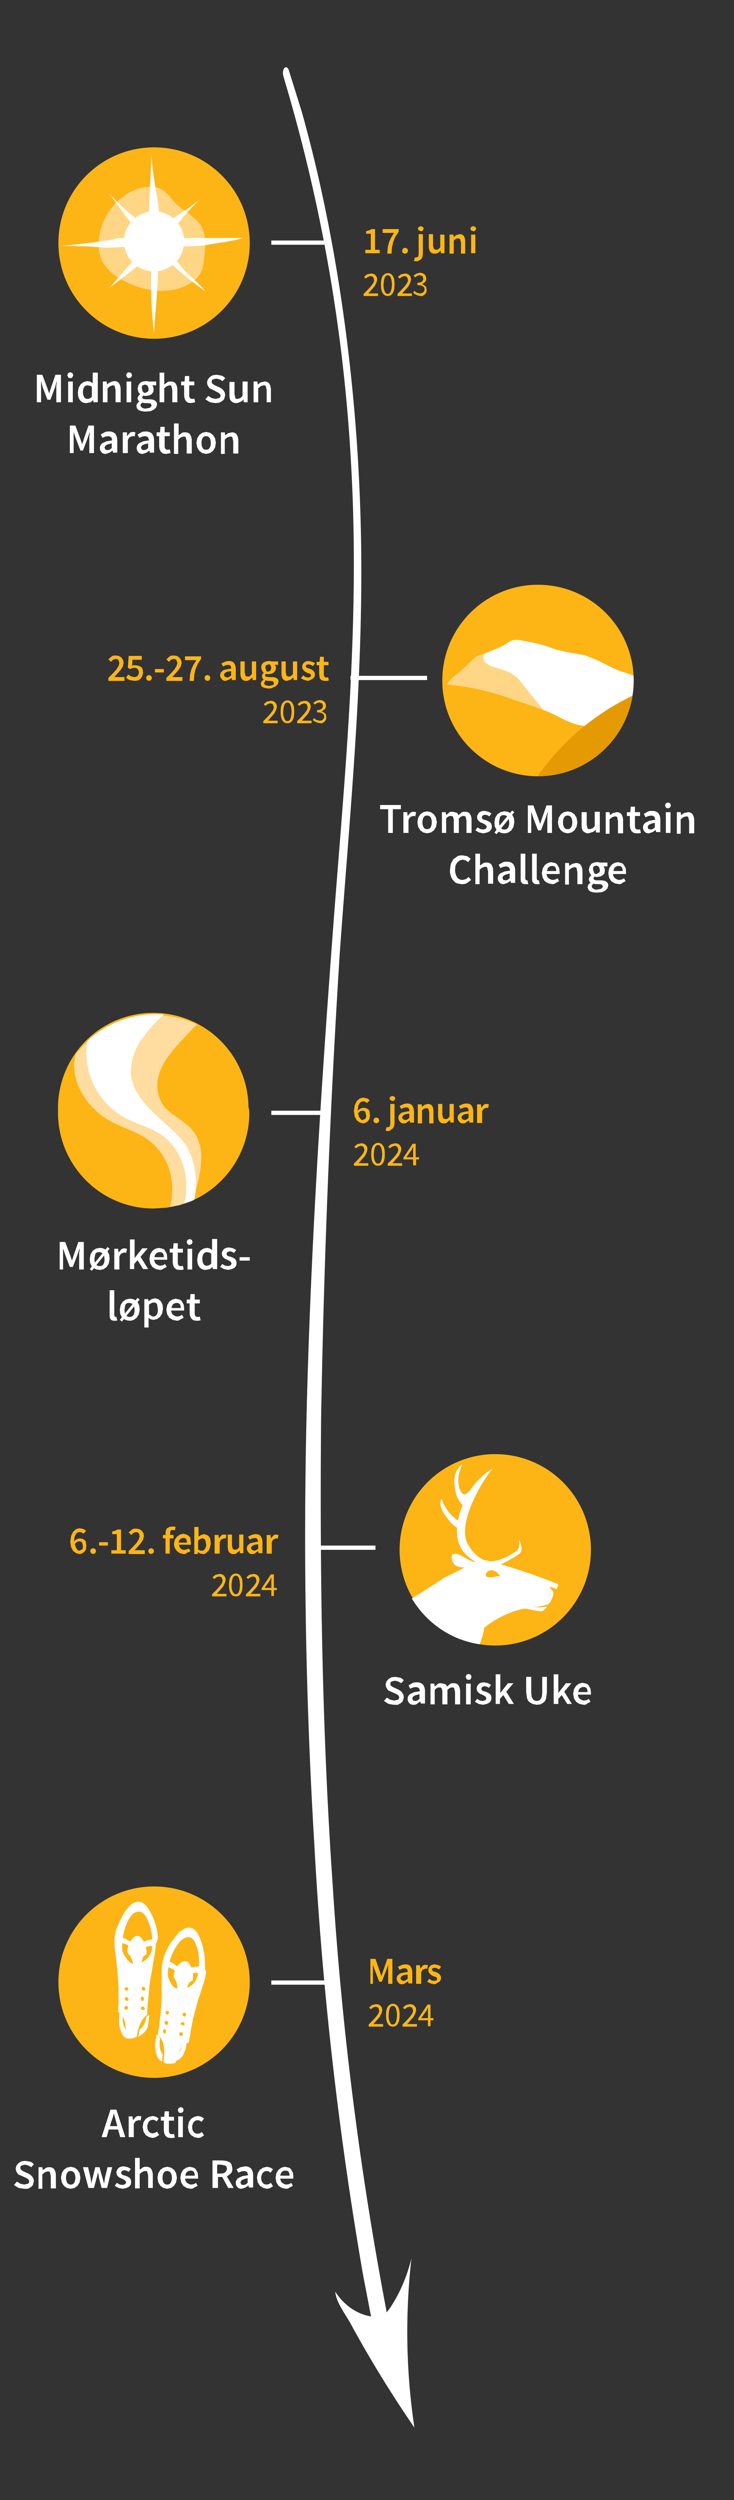 <svg version="1.1" id="Layer_1" xmlns="http://www.w3.org/2000/svg" xmlns:xlink="http://www.w3.org/1999/xlink" x="0" y="0" viewBox="0 0 173.4 590.4" style="enable-background:new 0 0 173.4 590.4" xml:space="preserve"><rect x="0" y="0" width="173.4" height="590.4" fill="#333333" stroke="none"/><style>.st2{fill:#fdb515}.st3{fill:#f26a36}.st4{fill:none;stroke:#fff;stroke-miterlimit:10}.st5{fill:#fff}.st8{clip-path:url(#SVGID_2_);fill:#fdb515}</style><path d="M67.2 18a391.6 391.6 0 0 1 16 91.8c2.1 36.9-1.4 72.1-4.1 107.3-2.7 36-5.1 72-6.2 108.8-1.1 36.2-.6 73 1.6 109.5A871 871 0 0 0 86 537.1l2.3 12c.4 2 1.5 2.4 2.2 1.4.8-1.2.8-3.5.4-5.5a813.7 813.7 0 0 1-12.6-100.5c-2.5-36.3-3-72.8-2.7-109.1A2408.2 2408.2 0 0 1 80 225.3c2.5-35 6.2-70.2 4.8-106.7-1.2-32.6-6.1-65-13.8-92.3l-3-9.6c-.4-1.3-1.2-.1-.8 1.3z" style="fill:#fff;stroke:#fff;stroke-width:.5;stroke-miterlimit:10"/><path d="M-280.6-644.7c16.2-18.6 19.9-51.9 18.6-78-.2-2.7.4-3.8 1.1-4.2l.9-.2c.2 0 .9 0 1.6.2 15.3 5.8 19.9 19.5 18.6 35.2s-8.4 32.6-16 43.4c-35 51-86.9 46.3-125.9 18.8-39.7-27.3-62.3-76.2-38.1-109.9l5.5-7.1c1.1-1.3 3.1-.2 2.4 1.3-1.1 2.9-2.2 5.8-2.9 8.9-5.1 24.6 7.1 58.3 41.2 81.8 46.6 32.4 76.1 29.5 93 9.8z" style="fill:#0054a6"/><path class="st2" d="M-344.3-469.5c.9-4 3.3-3.8 4.7-3.1 21.7 10.9 3.3 42.6-12.4 57.4-36.1 34.6-78 29.9-102.4 7.3-24.8-22.8-29.9-62.3-5.1-85.1 3.1-2.9 6.4-5.5 9.8-7.8 1.1-.9 2.4.4 1.6 1.3-2.7 2.9-4.9 6-6.6 9.5-8.2 17.1-5.3 41.7 16 61 58.7 53.7 86.8-3.7 94.4-40.5zm-76.5-40.6c-1.3 0-1.3-1.8 0-2a57 57 0 0 1 35 6.6c3.8 2.2 6.2 4.4 7.5 6.2l.4.7c.4.7-.2 1.6-1.3 1.6a101 101 0 0 1-23.3-8 51 51 0 0 0-18.3-5.1z"/><path class="st3" d="M-333.1-484a1 1 0 0 1-1.3-1.6c12.6-13.3 33.9-16.8 56.7-.4 1.1.7-.2 2.2-1.3 1.8a59.4 59.4 0 0 0-54.1.2zm99.6 53.6c1.3-4.9 1.6-9.1 1.8-12.2v-1.6c0-1.1 1.6-1.6 2.2-.7 13.7 17.3-6.2 39.2-23.5 52.5-40.6 30.6-72.3 14.9-90.9-10-18.4-24.6-23.7-57.9 2.4-76.7 1.1-.7 2.4.2 1.8 1.1-10.2 16.8-9.8 42.6 8.9 65.8 14.9 18.6 43.4 35.9 73.1 15.3a59.4 59.4 0 0 0 24.2-33.5z"/><path class="st3" d="M-271.6-494.4c4.7-9.3.2-12.6-6.4-16.8-1.1-.7.2-2.2 1.3-1.6l5.3 3.5c1.6 1.1 3.1 2.4 4 4 2 3.3 2.2 7.3-.9 13.5-5.5 11.3-21.5 16.8-33.7 15.5-12.6-1.3-21.7-10-13.3-26.4A28 28 0 0 1-294-518c1.3-.2 1.6 1.6.2 1.8-8.4 2.2-11.7 7.8-15.5 15.3-4.4 8.9 2.9 13.3 13.3 14 10.5.7 22-2.7 24.4-7.5z"/><path class="st4" d="M75.8 365.5h12.9"/><path class="st5" d="m93.1 402.6-1.3-.2-1.1-.7.7-.8.8.5.9.2.9-.2c.2-.1.3-.4.3-.6l-.1-.3-.2-.2-.3-.2-.4-.2-.9-.4-.5-.2a.8.8 0 0 1-.4-.4l-.3-.5-.1-.6.2-.7.5-.6.7-.4.9-.1 1.1.2c.4.1.7.4.9.6l-.6.7-.7-.4-.8-.2-.8.2c-.2.1-.3.3-.3.6l.1.3.2.2.3.2.4.2.9.4.5.3.4.4.3.5.1.6-.2.8c-.1.3-.3.4-.5.6l-.7.4h-.9zM97.7 402.6c-.4 0-.8-.1-1-.4-.3-.3-.4-.6-.4-1a1.4 1.4 0 0 1 .7-1.2l.9-.4 1.3-.2-.1-.4-.1-.3-.3-.2-.4-.1-.7.1-.7.3-.4-.8.9-.5c.3-.2.7-.2 1.1-.2a2 2 0 0 1 1.4.5c.3.4.5.9.5 1.6v2.9h-1l-.1-.5-.7.5c-.3.3-.6.3-.9.3zm.4-.9.5-.1.5-.4v-1.1l-.8.2-.5.2-.3.3-.1.3.2.5.5.1zM101.7 402.5v-4.9h.9l.1.7.7-.6c.2-.2.5-.2.8-.2l.9.2c.3.1.4.4.5.6l.7-.6c.3-.2.5-.2.9-.2.5 0 .9.2 1.1.5.2.3.4.8.4 1.4v3.1h-1.2v-2.9l-.2-.9c-.1-.2-.3-.2-.6-.2s-.6.2-1 .6v3.4h-1.2v-2.9a2 2 0 0 0-.2-.9c-.1-.2-.3-.2-.6-.2s-.7.2-1 .6v3.4h-1zM110.7 396.7a.8.8 0 0 1-.5-.2l-.2-.5.2-.5.5-.2.5.2.2.5-.2.5c-.1.2-.3.2-.5.2zm-.6 5.8v-4.9h1.1v4.9h-1.1zM114.1 402.6l-1-.2-.9-.5.5-.7.7.4.7.1.6-.2.2-.4-.1-.3-.2-.2-.3-.2-.4-.2-.5-.2-.4-.3-.3-.4-.1-.5c0-.4.2-.8.5-1.1.3-.3.8-.4 1.3-.4l.9.2.7.4-.5.7-.5-.3-.6-.1-.5.2-.2.4.1.3.2.2.3.1.4.1.5.2.5.3.3.4.1.6-.1.6-.4.5-.6.3-.9.2zM117.1 402.5v-7.1h1.1v4.4l1.8-2.3h1.3l-1.7 2 1.8 2.9h-1.2l-1.3-2.1-.8.9v1.2h-1zM126.8 402.6l-1-.2-.8-.5a2 2 0 0 1-.5-.9l-.2-1.4V396h1.2v3.8l.1.9.3.6.4.3.5.1.5-.1.4-.3.3-.6.1-.9V396h1.1v3.7l-.2 1.4a2 2 0 0 1-.5.9l-.8.5-.9.1zM130.8 402.5v-7.1h1.1v4.4l1.8-2.3h1.3l-1.7 2 1.8 2.9H134l-1.3-2.1-.8.9v1.2h-1.1zM137.9 402.6l-1-.2-.8-.5-.5-.8-.2-1.1.2-1.1.5-.8.7-.5.8-.2.9.2c.3.1.5.3.6.5l.4.7.1.9v.5h-3.1c.1.4.2.8.5 1s.6.4 1 .4l.6-.1.5-.3.4.7-.8.4c-.2.3-.5.3-.8.3zm-1.3-3h2.2a2 2 0 0 0-.2-.9c-.2-.2-.4-.3-.8-.3-.3 0-.5.1-.8.3-.2.2-.3.5-.4.9z"/><path class="st2" d="m18.8 367-.8-.2-.7-.5-.5-.9-.2-1.3.2-1.4.5-1 .7-.6.8-.2.9.2c.3.1.5.3.6.5l-.6.6-.4-.3a.9.9 0 0 0-.5-.1l-.5.1-.4.4-.3.7-.1 1 .6-.5.7-.2.7.1.5.3c.1.1.3.3.3.6l.1.8-.1.8-.4.6-.6.4-.5.1zm0-.8.6-.3c.2-.2.2-.5.2-.8l-.2-.8c-.1-.2-.4-.3-.7-.3l-.5.1-.5.5c.1.5.2.9.4 1.1.2.4.4.5.7.5zM22 367l-.5-.2-.2-.5.2-.5.5-.2.5.2.2.5-.2.5-.5.2zM23.4 365v-.8h2.1v.8h-2.1zM26.3 366.9v-.8h1.3v-3.8h-1.1v-.6l.7-.2.6-.3h.8v4.9h1.1v.8h-3.4zM30.4 366.9v-.6l1.1-1.1.8-.9.5-.8.2-.7-.2-.7a1 1 0 0 0-.7-.3l-.6.2-.5.5-.6-.6.8-.7c.3-.2.6-.2 1-.2l.7.1.6.4.4.6.1.7-.2.8-.5.8-.7.8-.8.9h2.4v.9h-3.8zM35.7 367l-.5-.2-.2-.5.2-.5.5-.2.5.2.2.5-.2.5-.5.2zM39.1 366.9v-3.6h-.6v-.8h.6v-.5l.1-.6c.1-.2.1-.4.3-.5l.5-.3.7-.1h.4l.4.1-.2.8-.5-.1c-.4 0-.6.2-.6.7v.5h.8v.8h-.9v3.6h-1zM43.4 367l-.9-.2-.7-.5-.5-.7a3 3 0 0 1-.2-1l.2-1 .5-.7.7-.5.8-.2.8.2.6.4c.2.2.3.4.3.7l.1.8v.5h-2.8c0 .4.2.7.4.9.2.2.5.3.9.3l.5-.1.5-.2.4.6c-.2.1-.4.3-.7.3-.4.4-.7.4-.9.4zm-1.2-2.7h2l-.2-.8c-.1-.2-.4-.3-.7-.3a1 1 0 0 0-.7.3c-.2.2-.4.4-.4.8zM48 367l-.6-.1a2 2 0 0 1-.6-.4l-.1.5h-.8v-6.4h1v2.3l.6-.4.7-.2.7.2.5.4c.1.2.3.4.3.7l.1.9-.2 1a3 3 0 0 1-.4.8l-.6.5c-.2.2-.4.2-.6.2zm-.3-.8c.3 0 .5-.1.7-.4.2-.3.3-.6.3-1.1l-.2-1a.8.8 0 0 0-.7-.4c-.3 0-.6.2-1 .5v2.1l.5.3h.4zM50.7 366.9v-4.4h.9l.1.8.6-.7c.2-.2.5-.2.7-.2l.5.1-.2.9-.2-.1h-.2l-.5.2c-.2.1-.4.4-.5.7v2.7h-1.2zM55.1 367c-.5 0-.8-.2-1-.5-.2-.3-.3-.7-.3-1.3v-2.8h1v2.6l.2.8.5.2.5-.1.5-.5v-3h1v4.4h-.8l-.1-.6-.6.5c-.3.3-.6.3-.9.3zM59.6 367c-.4 0-.7-.1-.9-.4-.2-.2-.4-.6-.4-.9l.1-.6.5-.5c.2-.2.5-.2.8-.3l1.2-.2v-.3l-.1-.3-.2-.2-.4-.1-.6.1-.6.3-.4-.7.8-.4a3 3 0 0 1 1-.2c.6 0 1 .2 1.2.5s.4.8.4 1.4v2.6h-.9l-.1-.5-.6.4c-.3.3-.5.3-.8.3zm.4-.8.5-.1.5-.4v-1l-.8.1-.5.2-.3.3-.1.3.2.4.5.2zM63 366.9v-4.4h.9l.1.8.6-.7c.2-.2.5-.2.7-.2l.5.1-.2.9-.2-.1h-.2l-.5.2c-.2.1-.4.4-.5.7v2.7H63zM50.1 376.9v-.4l1-1 .8-.9.5-.7.2-.6-.2-.7a1 1 0 0 0-.7-.3l-.6.2-.5.4-.4-.4.7-.6.9-.2c.5 0 .8.1 1.1.4.3.3.4.6.4 1.1l-.2.7-.4.8-.7.8-.8.9h2.3v.6h-3.4zM55.7 377c-.5 0-.9-.2-1.2-.7s-.4-1.1-.4-2c0-.9.1-1.5.4-2 .3-.4.7-.7 1.2-.7s.9.2 1.2.7c.3.4.4 1.1.4 2 0 .9-.1 1.5-.4 2s-.6.7-1.2.7zm0-.5.4-.1.3-.4.2-.7.1-1-.1-1-.2-.7-.3-.4-.4-.1-.4.1-.3.4-.2.7-.1 1c0 .7.1 1.3.3 1.6.2.4.5.6.7.6zM58.1 376.9v-.4l1-1 .8-.9.5-.7.2-.6-.2-.7a1 1 0 0 0-.7-.3l-.6.2-.5.4-.4-.4.7-.6.9-.2c.5 0 .8.1 1.1.4.3.3.4.6.4 1.1l-.2.7-.4.8-.7.8-.8.9h2.3v.6h-3.4zM64.1 376.9v-1.4h-2.3v-.4l2.2-3.3h.7v3.2h.7v.5h-.7v1.4h-.6zm-1.6-1.9h1.6v-2.5l-.2.4-.2.4-1.2 1.7zM139.6 366a22.6 22.6 0 1 1-45.2 0 22.6 22.6 0 0 1 45.2 0z"/><path class="st5" d="M105.2 372.6c0 .1 0 .1 0 0l-.2.1.2-.1zM105.8 372.3l-.6.3.6-.3z"/><path class="st5" d="M131.3 373.9c-4.3-1.7-8.6-3.2-13.1-4.5l-2.5-.7-.8-.2-.7-.1h-.2c-.3 0-.6.1-.8.3l-.8.3h-.1l-3 1.4a36 36 0 0 1-3.4 1.7l-1.1.6-1.8 1.2-5.7 3.6c3.4 5.7 9.2 9.8 16 10.8a16 16 0 0 0 1.1-3.9 22.2 22.2 0 0 1 9.4-4.5c.8 0 1.5.2 2.3.4l1.3.2c.5.1.9 0 1.2-.4.2-.2.6-.5.6-.7l-.8.1-.8.1-1.5-.1-.1-.1h.1c.6.1 1.2 0 1.8-.1l1.5-.4c.5-.3.8-.9 1-1.4.2-.4.4-.9.3-1.4l-.1-.4-.3-.3-.1-.1-.1-.1-.1-.1-.1-.2v-.1c0-.1.1 0 .2 0l.7.2.7.3.2-.5c.1-.2.2-.4.1-.6.1-.1-.2-.2-.5-.3zm-13.2-1.7-.1.1h-.1l-.3-.1-.4.1-.4.1-.8.1h-.2c-.4 0-.8 0-1-.4-.1-.2 0-.4.1-.6l.4-.5.7-.2.9.2.6.4.5.6c.1.1.2.1.1.2z"/><path class="st5" d="m115.2 369.1-2-.1c-.7-.1-1.3-.1-1.9-.4-1.2-.4-2.2-1.3-3.3-1.6-.4-.1-.9-.1-1.2.2-.2.3-.1.8 0 1.2.1.4.3.8.6 1.1.3.3.8.5 1.3.6l2.4.2c.7 0 1.4-.1 2.1.2-.1.2 0 .4.1.6l1.9-2z"/><path class="st5" d="M121.3 371.2s-14.3-.4-13.3-10.4c-1.1-.6-2-1.8-2.8-2.9a7 7 0 0 1-1-1.9 3 3 0 0 1 .1-2.1c.7 2.1 2.1 4 3.9 5.2a18 18 0 0 1 1.1-3.7 5.2 5.2 0 0 1-1.6-2.8c-.3-1.2-.5-2.5-.3-3.7.2-1.2.8-2.4 1.8-3.1-.4 1-.8 2.1-.9 3.1-.1 1.1 0 2.2.5 3.2.2.4.5.7.9.8.4 0 .9-.5 1.3-.9l.3-.4c2.4-3.4 5.1-4.8 5.1-4.8-4.2 5.2-8 13.8-6 17.6 2 3.8 4.4 4 4.5 4.4l6.4 2.4z"/><path class="st5" d="M114.6 368.6c2.4.5 4.9-.7 6.9-2l.7-.5c.6-.7.5-1.6.4-2.5.4.7.6 1.5.6 2.3l-.1.6-.6.6c-1.4.9-2.8 1.7-4.3 2.4-.8.3-1.6.7-2.4.4-.1 0-.2-.1-.2 0s.1.1.1 0l-1.1-1.3z"/><path d="M130.1 375s-.1 0 0 0c-.1.1-.1.1 0 .2l.7.7.1.4.1.6" style="fill:none"/><path class="st4" d="M64.1 57.3h12.5"/><path class="st5" d="M8.7 95v-6.5H10l1.2 3.2.2.6.2.6.2-.6.2-.6 1.1-3.2h1.3V95h-1.1v-4l.1-.5V90l-.4 1.5-1.1 2.9h-.7l-1.1-2.9-.4-1.5v5h-1zM16.6 89.3a.8.8 0 0 1-.5-.2l-.2-.5.2-.5.5-.2.5.2.2.5-.2.5c-.1.1-.2.2-.5.2zm-.5 5.7v-4.9h1.1V95h-1.1zM20.4 95.2c-.6 0-1.1-.2-1.5-.7-.4-.5-.5-1.1-.5-1.9l.2-1.1.5-.8.7-.5.8-.2.7.1.6.4V88h1.2v7h-1l-.1-.5-.6.5-1 .2zm.3-1c.4 0 .7-.2 1-.5v-2.3c-.2-.2-.3-.3-.5-.3l-.5-.1c-.3 0-.6.1-.8.4s-.3.7-.3 1.2.1.9.3 1.2c.2.3.4.4.8.4zM24.3 95v-4.9h.9l.1.7A3 3 0 0 1 27 90c.5 0 .9.2 1.1.5.2.3.4.8.4 1.4V95h-1.2v-2.9l-.2-.9c-.1-.2-.2-.2-.5-.2l-.6.2-.6.5V95h-1.1zM30.5 89.3a.8.8 0 0 1-.5-.2l-.2-.5.2-.5.5-.2.5.2.2.5-.2.5-.5.2zm-.6 5.7v-4.9H31V95h-1.1zM34.3 97.2l-.8-.1-.7-.2-.4-.4-.2-.6.2-.6.5-.5-.3-.3-.1-.5.2-.5.4-.4-.4-.5-.2-.8.2-.8.4-.6.6-.3.7-.1h.4l.3.1h1.8v.9H36l.2.4.1.5-.1.7-.4.5-.6.3-.7.1h-.3l-.3-.1-.2.2-.1.3.2.3.6.1h.9c.6 0 1 .1 1.3.3.3.2.5.5.5.9l-.2.7-.5.5-.8.4-1.3.1zm.1-.7 1-.2c.2-.2.4-.3.4-.6l-.2-.4-.6-.1h-.7l-.7-.1c-.3.2-.4.4-.4.6 0 .2.1.4.3.5.2.2.5.3.9.3zm-.1-3.7.6-.3c.2-.2.2-.4.2-.7l-.2-.7-.6-.3-.6.2c-.2.2-.2.4-.2.7l.2.7c.2.3.4.4.6.4zM37.7 95v-7h1.1v2.8l.7-.5c.2-.2.5-.2.9-.2.5 0 .9.2 1.1.5.2.3.4.8.4 1.4v3h-1.2v-2.9l-.2-.9c-.1-.2-.2-.2-.5-.2l-.6.2-.6.5V95h-1.1zM45.1 95.2l-.7-.1-.5-.4-.3-.6-.1-.7V91h-.7v-.9h.8l.1-1.3h1v1.3h1.2v.9h-1.2v2.3c0 .6.2.9.7.9h.3l.2-.1.2.9-.5.1-.5.1zM50.9 95.2l-1.3-.2-1.1-.7.7-.8.8.5.9.2.9-.2c.2-.1.3-.4.3-.6l-.1-.3-.2-.2-.3-.2-.4-.2-.9-.5-.5-.2a.8.8 0 0 1-.4-.4l-.3-.5-.1-.6.2-.7.5-.6.7-.4.9-.1 1.1.2c.4.1.7.4.9.6l-.6.7-.7-.4-.8-.2-.8.2c-.2.1-.3.3-.3.6l.1.3.2.2.3.2.4.2.9.4.5.3.4.4.3.5.1.6-.2.8c-.1.3-.3.4-.5.6l-.7.4-.9.1zM55.8 95.2c-.5 0-.9-.2-1.2-.5s-.4-.8-.4-1.4v-3.1h1.2v2.9l.2.9c.1.2.3.2.6.2l.6-.2.5-.5v-3.4h1.2V95h-.9l-.1-.7c-.2.3-.4.5-.7.6s-.6.3-1 .3zM59.9 95v-4.9h.9l.1.7.7-.5.9-.2c.5 0 .9.2 1.1.5.2.3.4.8.4 1.4v3h-1v-2.9l-.2-.9c-.1-.2-.3-.2-.6-.2l-.6.2-.6.5V95h-1.1zM16.5 107v-6.5h1.3l1.2 3.2.2.6.2.6.2-.6.2-.6 1.1-3.2h1.3v6.5h-1.1v-4l.1-.5v-.5l-.5 1.5-1.1 2.9H19l-1.1-2.9-.5-1.5v5h-.9zM25 107.2c-.4 0-.8-.1-1-.4-.3-.3-.4-.6-.4-1a1.4 1.4 0 0 1 .7-1.2l.9-.4 1.3-.2-.1-.4-.1-.3-.3-.2-.4-.1-.7.1-.7.3-.4-.8.9-.5c.3-.2.7-.2 1.1-.2a2 2 0 0 1 1.4.5c.3.4.5.9.5 1.6v2.9h-1l-.1-.5-.7.5-.9.3zm.4-.9.5-.1.5-.4v-1.1l-.8.2-.5.2-.3.3-.1.3.2.5.5.1zM29 107v-4.9h1v.9l.6-.7c.2-.2.5-.3.8-.3l.6.1-.2 1-.2-.1h-.3l-.6.2c-.2.2-.4.4-.5.8v3H29zM33.7 107.2c-.4 0-.8-.1-1-.4-.3-.3-.4-.6-.4-1a1.4 1.4 0 0 1 .7-1.2l.9-.4 1.3-.2-.1-.4-.1-.3-.3-.2-.4-.1-.7.1-.7.3-.4-.8.9-.5c.3-.2.7-.2 1.1-.2a2 2 0 0 1 1.4.5c.3.4.5.9.5 1.6v2.9h-1l-.1-.5-.7.5-.9.3zm.3-.9.5-.1.5-.4v-1.1l-.8.2-.5.2-.3.3-.1.3.2.5.5.1zM39.2 107.2l-.7-.1-.5-.4-.3-.6-.1-.7V103H37v-.9h.8l.1-1.3h1v1.3h1.2v.9h-1.2v2.3c0 .6.2.9.7.9h.3l.2-.1.2.9-.5.1-.6.1zM41.1 107v-7h1.1v2.8l.7-.5c.2-.2.5-.2.9-.2.5 0 .9.2 1.1.5.2.3.4.8.4 1.4v3.1h-1.2v-2.9l-.2-.9c-.1-.2-.3-.2-.6-.2l-.6.2-.6.5v3.4h-1zM48.7 107.2l-.9-.2-.7-.5-.5-.8-.2-1.1.2-1.1.5-.8.7-.5.9-.2.9.2.7.5.5.8.2 1.1-.2 1.1-.5.8-.7.5-.9.2zm0-1c.4 0 .6-.1.8-.4.2-.3.3-.7.3-1.2s-.1-.9-.3-1.2a1 1 0 0 0-.8-.4c-.4 0-.6.1-.8.4-.2.3-.3.7-.3 1.2s.1.9.3 1.2c.1.3.4.4.8.4zM52.2 107v-4.9h.9l.1.7.7-.5.9-.2c.5 0 .9.2 1.1.5.2.3.4.8.4 1.4v3.1h-1.2v-2.9l-.2-.9c-.1-.2-.3-.2-.6-.2l-.6.2-.6.5v3.4h-.9z"/><path class="st2" d="M86.3 59.8V59h1.3v-3.8h-1.1v-.6l.7-.2.6-.3h.8V59h1.1v.8h-3.4zM91.5 59.8l.1-1.4.3-1.2.5-1.1.7-1.1h-2.7v-.9h3.8v.6l-.8 1.2-.5 1.2-.3 1.3-.1 1.5h-1zM95.6 59.9l-.5-.2-.1-.5.2-.5.5-.2.5.2.2.5-.2.5a1 1 0 0 1-.6.2zM98.5 61.7h-.4l-.3-.1.2-.8h.4l.4-.2.1-.6v-4.7h1V60l-.1.6-.2.5-.4.3c-.1 0-.4.3-.7.3zm.9-7.1-.5-.2-.2-.4.2-.4.5-.2.5.2.2.4-.2.4c-.2.2-.3.2-.5.2zM102.6 59.9c-.5 0-.8-.2-1-.5-.2-.3-.3-.7-.3-1.3v-2.8h1V58l.2.8.5.2.5-.1.5-.5v-3h1v4.4h-.8l-.1-.6-.6.5c-.4.2-.6.2-.9.2zM106.2 59.8v-4.4h.9l.1.6.6-.5.8-.2c.5 0 .8.2 1 .5.2.3.3.7.3 1.3v2.8h-1v-2.6l-.2-.8a.8.8 0 0 0-.5-.2l-.5.1-.5.4v3.1h-1zM111.8 54.6l-.5-.2-.2-.4.2-.4.5-.2.5.2.2.4-.2.4c-.2.2-.3.2-.5.2zm-.5 5.2v-4.4h1v4.4h-1zM85.9 69.8v-.4l1-1 .8-.9.5-.7.2-.6-.2-.7a1 1 0 0 0-.7-.3l-.6.2-.5.4-.4-.4.7-.6.9-.2c.5 0 .8.1 1.1.4.3.3.4.6.4 1.1l-.2.7-.4.8-.7.8-.8.9h2.3v.6h-3.4zM91.6 69.9c-.5 0-.9-.2-1.2-.7s-.4-1.1-.4-2c0-.9.1-1.5.4-2 .3-.4.7-.7 1.2-.7s.9.2 1.2.7c.3.4.4 1.1.4 2 0 .9-.1 1.5-.4 2s-.7.7-1.2.7zm0-.5.4-.1.3-.4.2-.7.1-1-.1-1-.2-.7-.3-.4-.4-.1-.4.1-.3.4-.2.7-.1 1c0 .7.1 1.3.3 1.6.1.4.4.6.7.6zM93.9 69.8v-.4l1-1 .8-.9.5-.7.2-.6-.2-.7a1 1 0 0 0-.7-.3l-.6.2-.5.4-.4-.4.7-.6.9-.2c.5 0 .8.1 1.1.4.3.3.4.6.4 1.1l-.2.7-.4.8-.7.8-.8.9h2.3v.6h-3.4zM99.4 69.9l-.6-.1-.5-.2-.4-.2-.3-.3.3-.4.5.4.8.2c.3 0 .6-.1.8-.3.2-.2.3-.4.3-.7l-.1-.4-.3-.3-.5-.2-.8-.1v-.5l.7-.1.4-.2.2-.3.1-.4-.2-.6-.6-.2-.6.1-.5.4-.4-.4.7-.5.8-.2.6.1.5.3.3.4.1.6c0 .3-.1.6-.3.8l-.7.5.4.2.4.3c.2.1.2.2.2.4l.1.5-.1.6-.4.5-.5.3c-.2.1-.1 0-.4 0z"/><circle class="st2" cx="36.4" cy="57.4" r="22.6"/><path d="M23.8 54.2c-.7 2.5-.8 5.4.5 7.7 1.2 2.2 3.4 3.7 5.7 4.8 4.6 2.2 10.2 2.9 14.6.4a6.5 6.5 0 0 0 2.7-2.5c.6-1 .8-2.3.9-3.5.4-3.1.7-6.6-1.5-8.8-2-2.1-4.4-3.1-6.2-5.4-1.4-1.7-2.6-2.8-4.9-2.8-5.7.1-10.4 4.9-11.8 10.1z" style="fill:#ffd685"/><path class="st5" d="m35.2 49.8.6-13.5c.1 5.4 1.7 10.2 1.9 15.5 0 1.8-.1 3.5-1.2 3.3-1.5-.2-1.5-3.3-1.3-5.3zM47.1 47.2c-2 2-3.9 4-5.6 6.3-.4.5-1.1 1.1-1.7.4-.5-.5-.1-1.1.4-1.6 1.2-1.3 3-2.2 4.4-3.2l2.5-1.9zM36 59.1a95 95 0 0 0 .4 19.6c.1-3.5 1.2-12.8.9-17.2-.2-2.7.7 2.1.5-.5 0-.6-.2-1.4-.9-1.6l.1.2"/><circle class="st5" cx="36.4" cy="57" r="7.1"/><path class="st5" d="m31.4 58.2-3.3.2-2.8.1-3.1-.2c-2.6-.2-5.1-.2-7.7-.2l7.2-.8 4.6-.7c.8-.2 1.5-.4 2.3-.4.8 0 1.6.1 2.3.3.3.1.6.1.8.3.2.2.4.5.3.8l-.3.1M41.5 56.4c1.8-.2 3.7-.2 5.5-.2h10.3c-1.1.4-2.2.6-3.3.8l-4.4.7c-1.1.2-2.3.4-3.4.4l-3.2.1c-.7.1-1.5.2-2.2-.2-.2-.1-.3-.3-.3-.4l.1-.2c.2-.2.5-.3.8-.2.3.1.4.4.4.7M30.8 52.4 29.7 51l-3.9-5.3c1.9 2 3.8 4 6 5.6.2.2.5.4.5.7.1.3-.2.9-.6 1-.3 0-.7-.4-.9-.6zM33 60.2c-2.7 2.3-4.7 5.2-7.2 7.8l3.2-2.4c1.5-1.2 3-2.3 4.4-3.6.4-.4.7-.7.9-1.2l-.2-.2M39.5 61.3c2.7 2.8 5.8 5.2 9 7.5-1.7-2.3-4.2-3.8-5.9-6.1-.9-1.1-1.5-2.5-2.7-3.3l-.9-.3"/><path class="st4" d="M64.1 468.2h12.8"/><path class="st5" d="m24 504.7 2.1-6.5h1.4l2.1 6.5h-1.2l-.5-1.8h-2.2l-.5 1.8H24zm2.2-3.4-.2.8h1.7l-.2-.8-.3-1.1-.3-1.1-.3 1.1-.4 1.1zM30.4 504.7v-4.9h.9l.1.9.6-.7c.2-.2.5-.3.8-.3l.6.1-.2 1-.2-.1h-.3l-.6.2c-.2.2-.4.4-.5.8v3h-1.2zM36.1 504.9l-.9-.2-.8-.5-.5-.8-.2-1.1.2-1.1.5-.8.8-.5.9-.2.8.2.6.4-.5.7-.4-.3-.4-.1c-.4 0-.7.1-1 .4-.2.3-.4.7-.4 1.2s.1.9.4 1.2c.2.3.6.4.9.4l.5-.1.5-.3.5.8-.8.5-.7.2zM40.3 504.9l-.7-.1-.5-.4-.3-.6-.1-.7v-2.3H38v-.9h.8l.1-1.3h1v1.3h1.2v.9h-1.2v2.3c0 .6.2.9.7.9h.3l.2-.1.2.9-.5.1h-.5zM42.7 499a.8.8 0 0 1-.5-.2l-.2-.5.2-.5.5-.2.5.2.2.5-.2.5-.5.2zm-.6 5.7v-4.9h1.1v4.9h-1.1zM46.8 504.9l-.9-.2-.8-.5-.5-.8-.2-1.1.2-1.1.5-.8.8-.5.9-.2.8.2.6.4-.6.8-.4-.3-.4-.1c-.4 0-.7.1-1 .4-.2.3-.4.7-.4 1.2s.1.9.4 1.2c.2.3.6.4.9.4l.5-.1.5-.3.5.8-.8.5-.6.1zM5.7 516.9l-1.3-.2-1.1-.7.7-.8.8.5.9.2.9-.2c.2-.1.3-.4.3-.6l-.1-.3-.2-.2-.3-.2-.4-.2-.9-.4-.5-.2a.8.8 0 0 1-.4-.4l-.3-.5-.1-.6.2-.7.5-.6.7-.4.9-.1 1.1.2c.4.1.7.4.9.6l-.6.7-.7-.4-.8-.2-.8.2c-.2.1-.3.3-.3.6l.1.3.2.2.3.2.4.2.9.4.5.3.4.4.3.5.1.6-.2.8c-.1.3-.3.4-.5.6l-.7.4h-.9zM9.1 516.7v-4.9h.9l.1.7.7-.5c.3-.2.6-.2.9-.2.5 0 .9.2 1.1.5.2.3.4.8.4 1.4v3.1H12v-2.9l-.2-.9c-.1-.2-.3-.2-.6-.2l-.6.2-.6.5v3.4h-.9zM16.7 516.9l-.9-.2-.7-.5-.5-.8-.2-1.1.2-1.1.5-.8.7-.5.9-.2.9.2.7.5.5.8.2 1.1-.2 1.1-.5.8-.7.5-.9.2zm0-1c.4 0 .6-.1.8-.4.2-.3.3-.7.3-1.2s-.1-.9-.3-1.2a1 1 0 0 0-.8-.4c-.4 0-.6.1-.8.4-.2.3-.3.7-.3 1.2s.1.9.3 1.2c.2.3.4.4.8.4zM20.9 516.7l-1.3-4.9h1.2l.6 2.5.1.7.1.7.1-.7.2-.7.6-2.5h1l.7 2.5.2.7.2.7.1-.7.1-.7.6-2.5h1.1l-1.2 4.9H24l-.6-2.3-.1-.7-.2-.7-.1.7-.2.7-.6 2.3h-1.3zM29 516.9l-1-.2-.9-.5.5-.7.7.4.7.1.6-.2.2-.4-.1-.3-.2-.2-.3-.2-.4-.2-.5-.2-.4-.3-.3-.4-.1-.5c0-.4.2-.8.5-1.1.3-.3.8-.4 1.3-.4l.9.2.7.4-.5.7-.5-.3-.6-.1-.5.2-.2.4.1.3.2.2.3.1.4.1.5.2.5.3.3.4.1.6-.1.6-.4.5-.6.3-.9.2zM31.9 516.7v-7.1H33v2.8l.7-.5c.2-.2.5-.2.9-.2.5 0 .9.2 1.1.5.2.3.4.8.4 1.4v3.1H35v-2.9l-.2-.9c-.1-.2-.3-.2-.6-.2l-.6.2-.6.5v3.4h-1.1zM39.5 516.9l-.9-.2-.7-.5-.5-.8-.2-1.1.2-1.1.5-.8.7-.5.9-.2.9.2.7.5.5.8.2 1.1-.2 1.1-.5.8-.7.5-.9.2zm0-1c.4 0 .6-.1.8-.4.2-.3.3-.7.3-1.2s-.1-.9-.3-1.2a1 1 0 0 0-.8-.4c-.4 0-.6.1-.8.4-.2.3-.3.7-.3 1.2s.1.9.3 1.2c.2.3.4.4.8.4zM45.1 516.9l-1-.2-.8-.5-.5-.8-.2-1.1.2-1.1.5-.8.7-.5.8-.2.9.2c.3.1.5.3.6.5l.4.7.1.9v.5h-3.1c.1.4.2.8.5 1s.6.4 1 .4l.6-.1.5-.3.4.7-.8.4c-.2.2-.5.3-.8.3zm-1.3-3.1H46a2 2 0 0 0-.2-.9c-.2-.2-.4-.3-.8-.3-.3 0-.5.1-.8.3-.2.2-.4.5-.4.9zM50.2 516.7v-6.5h2.2l1 .1.8.3c.2.2.4.3.5.6l.2.9c0 .5-.1.9-.4 1.2l-.9.7 1.6 2.7h-1.3l-1.4-2.6h-1v2.6h-1.3zm1.1-3.4h.9c.4 0 .8-.1 1-.3.2-.2.4-.5.4-.8 0-.4-.1-.6-.4-.8l-1-.2h-.9v2.1zM57.1 516.9c-.4 0-.8-.1-1-.4-.3-.3-.4-.6-.4-1a1.4 1.4 0 0 1 .7-1.2l.9-.4 1.3-.2-.1-.4-.1-.3-.3-.2-.4-.1-.7.1-.7.3-.4-.8.9-.5 1.1-.2a2 2 0 0 1 1.4.5c.3.4.5.9.5 1.6v2.9h-1l-.1-.5-.7.5-.9.3zm.4-.9.5-.1.5-.4v-1.1l-.8.2-.5.2-.3.3-.1.3.2.5.5.1zM63.1 516.9l-.9-.2-.8-.5-.5-.8-.2-1.1.2-1.1.5-.8.8-.5.9-.2.8.2.6.4-.6.8-.4-.3-.4-.1c-.4 0-.7.1-1 .4-.2.3-.4.7-.4 1.2s.1.9.4 1.2c.2.3.6.4.9.4l.5-.1.5-.3.5.8-.8.5-.6.1zM67.6 516.9l-1-.2-.8-.5-.5-.8-.2-1.1.2-1.1.5-.8.7-.5.8-.2.9.2c.3.1.5.3.6.5l.4.7.1.9v.5h-3.1c.1.4.2.8.5 1s.6.4 1 .4l.6-.1.5-.3.4.7-.8.4c-.2.2-.5.3-.8.3zm-1.4-3.1h2.2a2 2 0 0 0-.2-.9c-.2-.2-.4-.3-.8-.3-.3 0-.5.1-.8.3-.2.2-.3.5-.4.9z"/><path class="st2" d="M87.5 468.5v-5.9h1.2l1 2.9.2.6.2.6.2-.6.2-.6 1-2.9h1.2v5.9h-1V464l-.5 1.4-1 2.6h-.6l-1-2.6-.5-1.4v4.5h-.6zM95 468.6c-.4 0-.7-.1-.9-.4-.2-.2-.4-.6-.4-.9l.1-.6.5-.5c.2-.2.5-.2.8-.3l1.2-.2v-.3l-.1-.3-.2-.2-.4-.1-.6.1-.6.3-.4-.7.8-.4a3 3 0 0 1 1-.2c.6 0 1 .2 1.2.5s.4.8.4 1.4v2.6h-.9l-.1-.5-.6.4c-.3.2-.5.3-.8.3zm.3-.8.5-.1.5-.4v-1l-.8.1-.5.2-.3.3-.1.3.2.4.5.2zM98.3 468.5v-4.4h.9l.1.8.6-.7c.2-.2.5-.2.7-.2l.5.1-.2.9-.2-.1h-.2l-.5.2c-.2.1-.4.4-.5.7v2.7h-1.2zM102.6 468.6l-.9-.2-.8-.4.5-.7.6.4.6.1.5-.1.2-.4-.1-.2-.2-.2-.3-.1-.3-.1-.4-.2-.4-.3-.3-.4a.9.9 0 0 1-.1-.5c0-.4.1-.7.4-1s.7-.4 1.2-.4l.8.2c.2.1.5.2.6.4l-.5.6-.5-.3-.5-.1-.5.1-.2.3.1.2.2.2.3.1.3.1.5.2.4.3.3.4.1.5-.1.5-.3.4-.5.3c-.2.1-.4.3-.7.3zM87.1 478.5v-.4l1-1 .8-.9.5-.7.2-.6-.2-.7a1 1 0 0 0-.7-.3l-.6.2-.5.4-.4-.4.7-.6.9-.2c.5 0 .8.1 1.1.4.3.3.4.6.4 1.1l-.2.7-.4.8-.7.8-.8.9h2.3v.6h-3.4zM92.8 478.6c-.5 0-.9-.2-1.2-.7s-.4-1.1-.4-2c0-.9.1-1.5.4-2 .3-.4.7-.7 1.2-.7s.9.2 1.2.7c.3.4.4 1.1.4 2 0 .9-.1 1.5-.4 2s-.7.7-1.2.7zm0-.5.4-.1.3-.4.2-.7.1-1-.1-1-.2-.7-.3-.4-.4-.1-.4.1-.3.4-.2.7-.1 1c0 .7.1 1.3.3 1.6.1.4.4.6.7.6zM95.1 478.5v-.4l1-1 .8-.9.5-.7.2-.6-.2-.7a1 1 0 0 0-.7-.3l-.6.2-.5.4-.4-.4.7-.6.9-.2c.5 0 .8.1 1.1.4.3.3.4.6.4 1.1l-.2.7-.4.8-.7.8-.8.9h2.3v.6h-3.4zM101.1 478.5v-1.4h-2.3v-.4l2.2-3.3h.7v3.2h.7v.5h-.7v1.4h-.6zm-1.6-1.9h1.6v-2.5l-.2.4-.2.4-1.2 1.7z"/><circle class="st2" cx="36.4" cy="468.1" r="22.6"/><path class="st5" d="m30 479.5-.4-.4a4 4 0 0 1-.6-2.2v-1l-.3-.3-.5-.4v.8c-.1 1-.1 1.9.1 2.9.2.7.5 1.4.9 2l.9.6-.1-2zm4.6-3.2-.1.5-.1.3c-.2.9-.7 1.7-1.4 2.2l-.3 1.6h.1c.8-.4 1.6-1.1 1.9-1.8.4-.8.4-1.8.5-2.7v-.6l-.6.5z"/><path class="st5" d="M37.2 456.6v-.1a14.8 14.8 0 0 0-2.4-6.1c-.4-.5-.9-1-1.5-1.2-.7-.2-1.5 0-2.1.4l-.5.4-1.1 1.3-.5.8-1.2 2.4v.1a9 9 0 0 0-.8 2.8c-.2 1.6.1 3.3.3 4.9v.1l.2 1.6v.2l.2 1.9.2 3.3v3.6l-.1 1.9v.2l.5.4.3.3c.7.9 1 2.1 1 3.2v2.3l.4.1h.2c.7.1 1.4-.1 2-.4l.3-1.6.4-1.2c.3-.7.7-1.4 1.2-1.9l.6-.5v-1.1l.1-1.4.3-3.1c.1-1.5.3-2.9.6-4.3l.1-.6.2-1.1v-.1l.2-1.2c.2-1.3.5-2.6.5-3.9.6-.8.5-1.6.4-2.4zm-7 17.8c-.1.1-.1.1 0 0l-.2.2h-.4l-.1-.1-.1-.2V474l.1-.1.1-.1.1-.1H30l.1.1.1.1v.5zm-.3-5.1c.5 0 .5.8 0 .8-.6 0-.6-.8 0-.8zm.5 2.9c-.1 0-.1.1 0 0l-.1.2-.1.1h-.4l-.1-.1-.1-.1-.1-.1v-.4l.1-.1.2-.1h.2l.1.1.1.1v.1l.2.3zm2.9-.1v-.4l.3-.2.2.1.1.1.1.1v.5l-.2.2H33.5l-.2-.1-.1-.1c.2-.1.2-.1.1-.2zm.9 2.4-.1.1-.1.1H33.7l-.2-.1-.1-.1-.1-.1V474.1l.1-.1.1-.1.2-.1.2.1.1.1.1.1.1.2v.2zm.1-4.6-.1.1-.1.1h-.2l-.2-.1-.1-.1-.1-.2V469.4l.1-.1.1-.1h.2l.2.1.1.1.1.2V469.9zm1.2-8.4c-.6 1.2-1.8 2-3 2.2-.6.1-1.2.1-1.7-.2l-.8-.8-.8-1.2c-.4-.9-.4-1.9-.3-2.9.2-2.1.7-4.2 1.9-5.9.4-.6.9-1.1 1.6-1.2 1.5-.4 2.3 1.4 2.8 2.7.6 1.5.8 3.2.8 4.8 0 .8-.1 1.7-.5 2.5z"/><path class="st5" d="M31.4 464.9c.2-1.2-.2-2.5-1-3.4l-.3-.4v-.3c0-1 .4-2 1-2.8.4-.5.9-.9 1.5-.8.5.1.9.5 1.1.9.7 1 1 2.3.9 3.5-.5.1-.8.5-.9.9-.3.8-.5 1.7-.6 2.5l-1 .1"/><path class="st5" d="m31.5 458.9.6.3c.5.1 1-.2 1.4-.4a8 8 0 0 1 3.1-.9l.1 1.6-1.5.1c-.9.2-1.6.7-2.4 1.1l-.4.1a.7.7 0 0 1-.6-.4 6.7 6.7 0 0 0-3.4-1.6v-1.3c.2-.3.7.1.9.2l2.2 1.2zM38.4 485.1l-.3-.5c-.4-.7-.4-1.5-.4-2.3l.1-.8v-.2l-.3-.4-.5-.5-.1.7c-.2 1-.3 1.9-.2 2.9.1.7.3 1.5.7 2.1.2.3.5.6.9.7l.1-1.7zm5.1-2.7-.2.5-.1.3c-.4.9-.9 1.6-1.7 2.1l-.5 1.6h.1c.9-.3 1.7-.8 2.1-1.5a6 6 0 0 0 .8-2.7v-.1l.1-.4-.6.2z"/><path class="st5" d="M48.4 463.2v-.1a15.9 15.9 0 0 0-1.3-5.7l-.3-.6c-.3-.6-.8-1.1-1.3-1.4-.7-.3-1.5-.2-2.1.2l-.5.3c-.5.3-.9.7-1.2 1.2l-.6.7c-.6.7-1.1 1.5-1.5 2.3v.1a8 8 0 0 0-1.1 2.7c-.4 1.6-.3 3.2-.3 4.9v3.8l-.2 3.3-.4 3.6a79 79 0 0 0-.3 1.9v.2l.5.5.3.4c.6.9.7 2.2.7 3.3v.5l-.2 1.7.4.2.2.1a5 5 0 0 0 2.1-.1h.1l.5-1.6.5-1.2a5 5 0 0 1 1.5-1.7l.7-.4.2-1.1.2-1.3.6-3.1 1.1-4.2.2-.6.4-1.1v-.1l.4-1.2c.4-1.2.8-2.5 1-3.8-.3-1-.3-1.8-.3-2.6zm-9.2 16.9-.2.1h-.2l-.1-.1-.1-.1-.1-.2V479.5l.1-.1.1-.1.1-.1h.2l.1.1.1.1v.7zm.4-5.2c.5.1.4.9-.1.8-.6 0-.5-.9.1-.8zm.1 3-.1.2-.1.1h-.2l-.2-.1-.1-.1-.1-.1v-.4l.1-.1.1-.1.2-.1h.1l.1.1.1.1.1.1v.4zm3 .2v-.3l.1-.1.4-.2.2.1.1.1.1.1v.4l-.2.1H43.1l-.1-.1-.1-.1c-.2.2-.2.1-.2 0zm.5 2.5-.1.1-.1.1H42.7l-.2-.1-.1-.1-.1-.2v-.1l.1-.2.1-.1.1-.1h.2l.2.1.1.1.1.1v.4zm.7-4.6-.1.1-.1.1h-.2l-.2-.1-.1-.1-.1-.2v-.1l.1-.2.1-.1.1-.1h.2l.2.1.1.1.1.2v.1l-.1.2zm2.2-8.1c-.7 1.2-2 1.7-3.3 1.8-.6 0-1.2-.1-1.7-.4-.3-.2-.5-.6-.7-.9-.2-.4-.5-.8-.6-1.3-.3-.9-.1-2 .1-3a12 12 0 0 1 2.6-5.6c.5-.5 1.1-.9 1.7-1 1.6-.3 2.1 1.7 2.5 3 .4 1.6.4 3.3.2 4.9-.1.9-.3 1.7-.8 2.5z"/><path class="st5" d="M41.7 470.7a4 4 0 0 0-.5-3.5l-.2-.4v-.3c.2-1 .6-2 1.4-2.7.4-.4 1-.8 1.6-.6.5.1.8.6 1 1 .6 1.1.7 2.4.5 3.6-.5 0-.8.4-1 .8l-.9 2.4h-1"/><path class="st5" d="m42.5 464.8.6.4c.5.2 1-.1 1.5-.3 1-.4 2.1-.6 3.1-.5l-.1 1.6-1.5-.1c-.9.1-1.7.5-2.5.8l-.5.1c-.2 0-.4-.3-.6-.4a7 7 0 0 0-3.2-2c0-.3 0-1.1.2-1.3.2-.2.7.2.9.3.8.4 1.4.9 2.1 1.4z"/><path class="st4" d="M82.8 160.1h18.1"/><path class="st5" d="M91.7 196.7v-5.6h-1.9v-1h4.9v1h-1.9v5.6h-1.1zM95.3 196.7v-4.9h.9l.1.9.6-.7c.2-.2.5-.3.8-.3l.6.1-.2 1-.2-.1h-.3l-.6.2c-.2.2-.4.4-.5.8v3h-1.2zM100.9 196.8l-.9-.2-.7-.5-.5-.8-.2-1.1.2-1.1.5-.8.7-.5.9-.2.9.2.7.5.5.8.2 1.1-.2 1.1-.5.8-.7.5-.9.2zm0-1c.4 0 .6-.1.8-.4.2-.3.3-.7.3-1.2s-.1-.9-.3-1.2a1 1 0 0 0-.8-.4c-.4 0-.6.1-.8.4-.2.3-.3.7-.3 1.2s.1.9.3 1.2c.2.3.4.4.8.4zM104.4 196.7v-4.9h.9l.1.7.7-.6c.2-.2.5-.2.8-.2l.9.2c.3.1.4.4.5.6l.7-.6c.3-.2.5-.2.9-.2.5 0 .9.2 1.1.5.2.3.4.8.4 1.4v3.1h-1.2v-2.9l-.2-.9c-.1-.2-.3-.2-.6-.2s-.6.2-1 .6v3.4h-1.2v-2.9a2 2 0 0 0-.2-.9c-.1-.2-.3-.2-.6-.2s-.7.2-1 .6v3.4h-1zM114.2 196.8l-1-.2-.9-.5.5-.7.7.4.7.1.6-.2.2-.4-.1-.3-.2-.2-.3-.2-.4-.2-.5-.2-.4-.3-.3-.4-.1-.5c0-.4.2-.8.5-1.1.3-.3.8-.4 1.3-.4l.9.2.7.4-.5.7-.5-.3-.6-.1-.5.2-.2.4.1.3.2.2.3.1.4.1.5.2.5.3.3.4.1.6-.1.6-.4.5-.6.3-.9.2zM119.1 196.8l-.7-.1-.6-.3-.5.6-.5-.4.5-.6-.4-.8-.1-1 .2-1.1.5-.8.7-.5.9-.2c.5 0 1 .1 1.4.4l.5-.6.5.4-.5.6.4.8.1 1-.2 1.1-.5.8-.7.5a3 3 0 0 1-1 .2zm-1.2-2.7.1.9 1.8-2.2c-.2-.2-.5-.3-.8-.3-.4 0-.7.1-.9.5l-.2 1.1zm1.2 1.8c.4 0 .7-.1.9-.4.2-.3.3-.7.3-1.2l-.1-.9-1.8 2.2c.2.2.4.3.7.3zM124.7 196.7v-6.5h1.3l1.2 3.2.2.6.2.6.2-.6.2-.6 1.1-3.2h1.3v6.5h-1.1v-4l.1-.5v-.5l-.5 1.5-1.1 2.9h-.7l-1.1-2.9-.5-1.5v5h-.8zM134.1 196.8l-.9-.2-.7-.5-.5-.8-.2-1.1.2-1.1.5-.8.7-.5.9-.2.9.2.7.5.5.8.2 1.1-.2 1.1-.5.8-.7.5-.9.2zm0-1c.4 0 .6-.1.8-.4.2-.3.3-.7.3-1.2s-.1-.9-.3-1.2a1 1 0 0 0-.8-.4c-.4 0-.6.1-.8.4-.2.3-.3.7-.3 1.2s.1.9.3 1.2c.1.3.4.4.8.4zM139 196.8c-.5 0-.9-.2-1.2-.5s-.4-.8-.4-1.4v-3.1h1.2v2.9l.2.9c.1.2.3.2.6.2l.6-.2.5-.5v-3.4h1.2v4.9h-.9l-.1-.7c-.2.3-.4.5-.7.6l-1 .3zM143.1 196.7v-4.9h.9l.1.7.7-.5.9-.2c.5 0 .9.2 1.1.5.2.3.4.8.4 1.4v3.1H146v-2.9l-.2-.9c-.1-.2-.3-.2-.6-.2l-.6.2-.6.5v3.4h-.9zM150.4 196.8l-.7-.1-.5-.4-.3-.6-.1-.7v-2.3h-.7v-.9h.8l.1-1.3h1v1.3h1.2v.9H150v2.3c0 .6.2.9.7.9h.3l.2-.1.2.9-.5.1h-.5zM153.3 196.8c-.4 0-.8-.1-1-.4-.3-.3-.4-.6-.4-1a1.4 1.4 0 0 1 .7-1.2l.9-.4 1.3-.2-.1-.4-.1-.3-.3-.2-.4-.1-.7.1-.7.3-.4-.8.9-.5c.3-.2.7-.2 1.1-.2a2 2 0 0 1 1.4.5c.3.4.5.9.5 1.6v2.9h-1l-.1-.5-.7.5-.9.3zm.4-.9.5-.1.5-.4v-1.1l-.8.2-.5.2-.3.3-.1.3.2.5.5.1zM157.8 190.9a.8.8 0 0 1-.5-.2l-.2-.5.2-.5.5-.2.5.2.2.5-.2.5-.5.2zm-.5 5.8v-4.9h1.1v4.9h-1.1zM159.9 196.7v-4.9h.9l.1.7.7-.5.9-.2c.5 0 .9.2 1.1.5.2.3.4.8.4 1.4v3.1h-1.2v-2.9l-.2-.9c-.1-.2-.3-.2-.6-.2l-.6.2-.6.5v3.4h-.9zM109.2 208.8a5 5 0 0 1-1.2-.2c-.4-.1-.7-.4-.9-.7a2 2 0 0 1-.6-1.1c-.2-.4-.2-.9-.2-1.4l.2-1.4.6-1.1 1-.7c.4-.2.8-.2 1.2-.2l1.1.2.8.6-.6.8-.6-.4-.7-.2-.7.2-.6.5-.4.7-.1 1c0 .7.2 1.3.5 1.8.3.4.8.6 1.3.6l.8-.2.6-.5.6.7-.9.7c-.3.2-.8.3-1.2.3zM112.3 208.7v-7.1h1.1v2.8l.7-.5c.2-.2.5-.2.9-.2.5 0 .9.2 1.1.5.2.3.4.8.4 1.4v3.1h-1.2v-2.9l-.2-.9c-.1-.2-.3-.2-.6-.2l-.6.2-.6.5v3.4h-1zM119 208.8c-.4 0-.8-.1-1-.4-.3-.3-.4-.6-.4-1a1.4 1.4 0 0 1 .7-1.2l.9-.4 1.3-.2-.1-.4-.1-.3-.3-.2-.4-.1-.7.1-.7.3-.4-.8.9-.5c.3-.2.7-.2 1.1-.2a2 2 0 0 1 1.4.5c.3.4.5.9.5 1.6v2.9h-1l-.1-.5-.7.5-.9.3zm.4-.9.5-.1.5-.4v-1.1l-.8.2-.5.2-.3.3-.1.3.2.5.5.1zM124.1 208.8c-.4 0-.7-.1-.9-.4-.2-.2-.2-.6-.2-1v-5.8h1.1v5.9l.1.3.2.1h.2l.2.9h-.7zM126.8 208.8c-.4 0-.7-.1-.9-.4-.2-.2-.2-.6-.2-1v-5.8h1.1v5.9l.1.3.2.1h.2l.2.9h-.7zM130.5 208.8l-1-.2-.8-.5-.5-.8-.2-1.1.2-1.1.5-.8.7-.5.8-.2.9.2c.3.1.5.3.6.5l.4.7.1.9v.5h-3.1c.1.4.2.8.5 1s.6.4 1 .4l.6-.1.5-.3.4.7-.8.4c-.2.2-.5.3-.8.3zm-1.3-3.1h2.2a2 2 0 0 0-.2-.9c-.2-.2-.4-.3-.8-.3-.3 0-.5.1-.8.3-.2.2-.3.5-.4.9zM133.5 208.7v-4.9h.9l.1.7.7-.5.9-.2c.5 0 .9.2 1.1.5.2.3.4.8.4 1.4v3.1h-1.2v-2.9l-.2-.9c-.1-.2-.3-.2-.6-.2l-.6.2-.6.5v3.4h-.9zM140.8 210.8l-.8-.1-.6-.2-.4-.4-.2-.6.2-.6.5-.5-.3-.3-.1-.5.2-.5.4-.4-.4-.5-.2-.8.2-.8.4-.6.6-.3.7-.1h.4l.3.1h1.8v.9h-.9l.2.4.1.5-.1.7-.4.5-.6.3-.7.1h-.3l-.3-.1-.2.2-.1.3.2.3.6.1h.9c.6 0 1 .1 1.3.3.3.2.5.5.5.9l-.2.7-.5.5-.8.4-1.4.1zm.2-.7 1-.2c.2-.2.4-.3.4-.6l-.2-.4-.6-.1h-.7l-.7-.1c-.3.2-.4.4-.4.6 0 .2.1.4.3.5.2.2.5.3.9.3zm-.1-3.7.6-.3c.2-.2.2-.4.2-.7l-.2-.7-.6-.3-.6.2c-.2.2-.2.4-.2.7l.2.7c.1.3.3.4.6.4zM146.2 208.8l-1-.2-.8-.5-.5-.8-.2-1.1.2-1.1.5-.8.7-.5.8-.2.9.2c.3.1.5.3.6.5l.4.7.1.9v.5h-3.1c.1.4.2.8.5 1s.6.4 1 .4l.6-.1.5-.3.4.7-.8.4c-.1.2-.4.3-.8.3zm-1.3-3.1h2.2a2 2 0 0 0-.2-.9c-.2-.2-.4-.3-.8-.3-.3 0-.5.1-.8.3-.2.2-.3.5-.4.9z"/><path class="st2" d="M25.6 160.7v-.6l1.1-1.1.8-.9.5-.8.2-.7-.2-.7a1 1 0 0 0-.7-.3l-.6.2-.5.5-.6-.6.8-.7c.3-.2.6-.2 1-.2l.7.1.6.4.4.6.1.7-.2.8-.5.8-.7.8-.8.9h2.4v.9h-3.8zM31.8 160.8l-1.2-.2c-.3-.2-.6-.3-.8-.6l.5-.7.6.4.8.2c.3 0 .6-.1.8-.3.2-.2.3-.5.3-.8 0-.3-.1-.6-.3-.8-.2-.2-.4-.3-.8-.3l-.5.1-.5.2-.5-.3.2-2.8h3.1v.9h-2.2l-.1 1.4.4-.1h.4l.7.1.6.3c.2.1.3.3.4.6l.1.8-.2.8-.4.6-.6.4-.8.1zM35.2 160.8l-.5-.2-.2-.5.2-.5.5-.2.5.2.2.5-.2.5-.5.2zM36.6 158.8v-.8h2.1v.8h-2.1zM39.3 160.7v-.6l1.1-1.1.8-.9.5-.8.2-.7-.2-.7a1 1 0 0 0-.7-.3l-.6.2-.5.5-.6-.6.8-.7c.3-.2.6-.2 1-.2l.7.1.6.4.4.6.1.7-.2.8-.5.8-.7.8-.8.9h2.4v.9h-3.8zM44.8 160.7l.1-1.4.3-1.2.5-1.1.7-1.1h-2.7v-.9h3.8v.6l-.8 1.2-.5 1.2-.3 1.3-.1 1.5h-1zM49 160.8l-.5-.2-.2-.5.2-.5.5-.2.5.2.2.5-.2.5a1 1 0 0 1-.5.2zM53.3 160.8c-.4 0-.7-.1-.9-.4-.2-.2-.4-.6-.4-.9l.1-.6.5-.5c.2-.2.5-.2.8-.3l1.2-.2v-.3l-.1-.3-.2-.2-.4-.1-.6.1-.6.3-.4-.7.8-.4a3 3 0 0 1 1-.2c.6 0 1 .2 1.2.5s.4.8.4 1.4v2.6h-.9l-.1-.5-.6.4-.8.3zm.3-.8.5-.1.5-.4v-1l-.8.1-.5.2-.3.3-.1.3.2.4.5.2zM58.1 160.8c-.5 0-.8-.2-1-.5-.2-.3-.3-.7-.3-1.3v-2.8h1v2.6l.2.8.5.2.5-.1.5-.5v-3h1v4.4h-.8l-.1-.6-.6.5c-.3.2-.5.3-.9.3zM63.4 162.6l-.7-.1-.6-.2a.8.8 0 0 1-.4-.4l-.1-.5.2-.5.5-.4-.3-.3-.1-.5.1-.5.3-.3-.4-.5-.2-.7.1-.7.4-.5.6-.3.7-.1h.3l.3.1h1.6v.8h-.8l.2.3.1.4-.1.6-.4.5-.5.3-.7.1h-.3l-.3-.1-.2.2-.1.2.2.3.6.1h.8c.5 0 .9.1 1.2.3.3.2.4.4.4.8l-.2.6-.5.5-.7.3c-.3.2-.7.2-1 .2zm.1-.6.9-.2c.3-.1.3-.3.3-.5l-.2-.4-.6-.1h-.6l-.6-.1-.3.6c0 .2.1.4.3.5l.8.2zm-.1-3.4.5-.2.2-.7-.2-.6c-.1-.2-.3-.2-.5-.2l-.5.2c-.2.1-.2.4-.2.6l.2.7c.1.2.3.2.5.2zM67.8 160.8c-.5 0-.8-.2-1-.5-.2-.3-.3-.7-.3-1.3v-2.8h1v2.6l.2.8.5.2.5-.1.5-.5v-3h1v4.4h-.8l-.1-.6-.6.5-.9.3zM72.8 160.8l-.9-.2-.8-.4.5-.7.6.4.6.1.5-.1.2-.4-.1-.2-.2-.2-.3-.1-.3-.1-.4-.2-.4-.3-.3-.4a.9.9 0 0 1-.1-.5c0-.4.1-.7.4-1s.7-.4 1.2-.4l.8.2c.2.1.5.2.6.4l-.5.6-.5-.3-.5-.1-.5.1-.2.3.1.2.2.2.3.1.3.1.5.2.4.3.3.4.1.5-.1.5-.3.4-.5.3-.7.3zM76.8 160.8l-.7-.1-.4-.3a.8.8 0 0 1-.2-.5l-.1-.7v-2.1h-.6v-.8h.7l.1-1.2h.9v1.2h1.1v.8h-1.1v2.1c0 .5.2.8.6.8h.2l.2-.1.2.8-.4.1h-.5zM62.2 170.7v-.4l1-1 .8-.9.5-.7.2-.6-.2-.7a1 1 0 0 0-.7-.3l-.6.2-.5.4-.4-.4.7-.6.9-.2c.5 0 .8.1 1.1.4.3.3.4.6.4 1.1l-.2.7-.4.8-.7.8-.8.9h2.3v.6h-3.4zM67.9 170.8c-.5 0-.9-.2-1.2-.7s-.4-1.1-.4-2c0-.9.1-1.5.4-2 .3-.4.7-.7 1.2-.7s.9.2 1.2.7c.3.4.4 1.1.4 2 0 .9-.1 1.5-.4 2s-.7.7-1.2.7zm0-.5.4-.1.3-.4.2-.7.1-1-.1-1-.2-.7-.3-.4-.4-.1-.4.1-.3.4-.2.7-.1 1c0 .7.1 1.3.3 1.6.1.4.4.6.7.6zM70.2 170.7v-.4l1-1 .8-.9.5-.7.2-.6-.2-.7a1 1 0 0 0-.7-.3l-.6.2-.5.4-.4-.4.7-.6.9-.2c.5 0 .8.1 1.1.4.3.3.4.6.4 1.1l-.2.7-.4.8-.7.8-.8.9h2.3v.6h-3.4zM75.7 170.8l-.6-.1-.5-.2-.4-.2-.3-.3.3-.4.5.4.8.2c.3 0 .6-.1.8-.3.2-.2.3-.4.3-.7l-.1-.4-.3-.3-.5-.2-.8-.1v-.5l.7-.1.4-.2.2-.3.1-.4-.2-.6-.6-.2-.6.1-.5.4-.4-.4.7-.5.8-.2.6.1.5.3.3.4.1.6c0 .3-.1.6-.3.8l-.7.5.4.2.4.3c.2.1.2.2.2.4l.1.5-.1.6-.4.5-.5.3c-.2.1-.1 0-.4 0z"/><defs><circle id="SVGID_1_" cx="127.1" cy="160.7" r="22.6"/></defs><clipPath id="SVGID_2_"><use xlink:href="#SVGID_1_" style="overflow:visible"/></clipPath><circle class="st8" cx="126.9" cy="160.7" r="22.6"/><circle class="st8" cx="127.1" cy="160.7" r="22.6"/><path d="M159.8 160.7c-.6 1.6-1.5 3.1-2.5 4.4-.4.5-.9 1-1.1 1.6-.4 1.2.1 2.6-.1 3.9-.3 1.4-1.6 2.4-2.9 3.1-3.7 2-8 2.5-12.2 2.6-4.2.1-8.4-.3-12.6 0l-9.9.9a98.3 98.3 0 0 1-13.2-.6c-.3-.2-.4-.6-.4-.9-.5-2-.2-4.1.1-6.1l2.3.9c1.3.5 2.7 1 4.1 1.3 1.6.3 3.2.1 4.9.2 3.2.1 6.3.8 9.5.8a4 4 0 0 0 2.2-.5 5 5 0 0 0 1.4-1.5c.5-.8-4.5.4-4.5-.5 0-1.7.5-4.3-.9-5.4-1.5-1.1-.9-2.2-2.3-3.3-1-.8-1.7-.9-2.9-1.4l-1.5-.5c-.5.4-.3-.9-1-.8-1.2.1-2.3-.4-3.5-.3l-.4-2.7 1.1-1.1 1.1-.5 2.7-1.1c1-.4 1.9-.9 2.8-1.5 1.4-1 2.8-.5 4.4-.2 1.7.3 3.5.7 5.2 1.3l1.6.6 3.2.7 2.8.5c.9.1 1.5.4 2.3.7 1.7.6 5.2 2.6 7 3.2 3.5 1.1 6.1 2.4 9.8 3.2 1.4.1 2-1.3 3.4-1z" style="clip-path:url(#SVGID_2_);fill:#fff"/><path d="m129 168.8.6 1.5c0 .1.1.2 0 .4s-.2 0-.4.1l-.4.5c-.3.4-.6.7-1 .9-.7.4-1.5.5-2.2.5-3.2 0-6.3-.7-9.5-.8-1.6 0-3.3.1-4.9-.2-1.4-.2-2.8-.8-4.1-1.3l-2.3-.9.1-.7.4-3.8c.1-1 0-2.2.3-3.2.4-1.4 2.2-2.4 3.2-3.3l3.1-2.9c.4-.4.8-.7 1.3-.9l1.2-.3c-.1.3-.3.6-.2 1 0 .9 1 1.6 1.8 1.9 2.5.9 4.9 1.2 6.7 3.3l2.2 2.8c1.5 1.9 3.1 3.5 4.1 5.4z" style="clip-path:url(#SVGID_2_);fill:#ffd685"/><path class="st8" d="m99.5 177.1-.8-1 6.7 10.9c1.5 2.4 3.1 5 5.7 6.3 1.9 1 4.2 1.2 6.3 1.2 10.9.1 21.8-3.1 30.9-9.2.8-.6 1.7-1.2 2-2.2.2-.7 0-1.4-.2-2-1-3.3-4.5-8.3-8-9.3-1.4-.4-2.9-.3-4.3-.4l-1.1-.2c-2.8-.6-5.1-2.3-7.7-3.3-3.1-1.2-6.4-2.2-9.5-3.3a59.1 59.1 0 0 0-21.4-3.1l-1.3.1c-1 0-1.9.6-2.4 1.2s-.8 1.4-1 2.1c-.6 2.2-.7 4.5.2 6.7a8.1 8.1 0 0 0 6.1 4.6c1.7.3 3.5.2 5.3.2 4.4.1 8.6 1.2 12.9 1.9 4.9.8 9.9 1 14.9 1.1 4.1.1 8-1.2 11.6-3.3.3-.2.7-.4.8-.8l.1-.9-.1-.3"/><path d="M125.5 185.6a57.7 57.7 0 0 1 34-25c.6 8.4 0 16.8-1.6 25-.6 2.9-1.4 5.9-3.8 7.7-1.9 1.4-4.3 1.6-6.6 1.2s-4.4-1.5-6.4-2.5l-8.5-4.2c-2-1-4.6-2-6.4-.7l.9 2.2" style="clip-path:url(#SVGID_2_);fill:#e59a03"/><path class="st4" d="M64.1 262.8h12.8"/><path class="st5" d="M14.1 299.8v-6.5h1.3l1.2 3.2.2.6.2.6.2-.6.2-.6 1.1-3.2h1.3v6.5h-1.1v-4l.1-.5v-.5l-.5 1.5-1.1 2.9h-.7l-1.1-2.9-.5-1.5v5h-.8zM23.5 299.9l-.7-.1-.6-.3-.5.6-.5-.4.5-.6-.4-.8-.1-1 .2-1.1.5-.8.7-.5.9-.2c.5 0 1 .1 1.4.4l.5-.6.5.4-.5.6.4.8.1 1-.2 1.1-.5.8-.7.5a3 3 0 0 1-1 .2zm-1.2-2.6.1.9 1.8-2.2c-.2-.2-.5-.3-.8-.3-.4 0-.7.1-.9.5l-.2 1.1zm1.2 1.7c.4 0 .7-.1.9-.4.2-.3.3-.7.3-1.2l-.1-.9-1.8 2.2c.1.2.4.3.7.3zM27 299.8v-4.9h.9l.1.9.6-.7c.2-.2.5-.3.8-.3l.6.1-.2 1-.2-.1h-.3l-.6.2c-.2.2-.4.4-.5.8v3H27zM30.7 299.8v-7.1h1.1v4.4l1.8-2.3h1.3l-1.7 2 1.8 2.9h-1.2l-1.3-2.1-.8.9v1.2h-1zM37.8 299.9l-1-.2-.8-.5-.5-.8-.2-1.1.2-1.1.5-.8.7-.5.8-.2.9.2c.3.1.5.3.6.5l.4.7.1.9v.5h-3.1c.1.4.2.8.5 1s.6.4 1 .4l.6-.1.5-.3.4.7-.8.4c-.2.2-.5.3-.8.3zm-1.3-3h2.2a2 2 0 0 0-.2-.9c-.2-.2-.4-.3-.8-.3-.3 0-.5.1-.8.3-.2.2-.4.5-.4.9zM42.4 299.9l-.7-.1-.5-.4-.3-.6-.1-.7v-2.3h-.7v-.9h.8l.1-1.3h1v1.3h1.2v.9H42v2.3c0 .6.2.9.7.9h.3l.2-.1.2.9-.5.1h-.5zM44.8 294a.8.8 0 0 1-.5-.2l-.2-.5.2-.5.5-.2.5.2.2.5-.2.5-.5.2zm-.5 5.8v-4.9h1.1v4.9h-1.1zM48.6 299.9c-.6 0-1.1-.2-1.5-.7-.4-.5-.5-1.1-.5-1.9l.2-1.1.5-.8.7-.5.8-.2.7.1.6.4v-2.6h1.2v7.1h-1l-.1-.5-.6.5-1 .2zm.3-1c.4 0 .7-.2 1-.5v-2.3c-.2-.2-.3-.3-.5-.3l-.5-.1c-.3 0-.6.1-.8.4s-.3.7-.3 1.2.1.9.3 1.2c.1.3.4.4.8.4zM53.9 299.9l-1-.2-.9-.5.5-.7.7.4.7.1.6-.2.2-.4-.1-.3-.2-.2-.3-.2-.4-.2-.5-.2-.4-.3-.3-.4-.1-.5c0-.4.2-.8.5-1.1.3-.3.8-.4 1.3-.4l.9.2.7.4-.5.7-.5-.3-.6-.1-.5.2-.2.4.1.3.2.2.3.1.4.1.5.2.5.3.3.4.1.6-.1.6-.4.5-.6.3-.9.2zM56.6 297.7v-.8H59v.8h-2.4zM27 311.9c-.4 0-.7-.1-.9-.4-.2-.2-.2-.6-.2-1v-5.8H27v5.9l.1.3.2.1h.2l.2.9H27zM30.6 311.9l-.7-.1-.6-.3-.5.6-.5-.4.5-.6-.4-.8-.1-1 .2-1.1.5-.8.7-.5.9-.2c.5 0 1 .1 1.4.4l.5-.6.5.4-.5.6.4.8.1 1-.2 1.1-.5.8-.7.5a3 3 0 0 1-1 .2zm-1.2-2.6.1.9 1.8-2.2c-.2-.2-.5-.3-.8-.3-.4 0-.7.1-.9.5l-.2 1.1zm1.2 1.7c.4 0 .7-.1.9-.4.2-.3.3-.7.3-1.2l-.1-.9-1.8 2.2c.1.2.4.3.7.3zM34.1 313.7v-6.9h.9l.1.5.7-.5.8-.2.8.2.6.5.4.8.1 1-.2 1.1-.5.8-.7.5-.8.2-.6-.1a2 2 0 0 1-.6-.4v2.3h-1zm2.1-2.8c.3 0 .6-.1.8-.4.2-.3.3-.7.3-1.3l-.2-1.2c-.2-.3-.4-.4-.8-.4-.3 0-.7.2-1.1.5v2.3l.5.3c.2.2.4.2.5.2zM41.8 311.9l-1-.2-.8-.5-.5-.8-.2-1.1.2-1.1.5-.8.7-.5.8-.2.9.2c.3.1.5.3.6.5l.4.7.1.9v.5h-3.1c.1.4.2.8.5 1s.6.4 1 .4l.6-.1.5-.3.4.7-.8.4c-.2.2-.5.3-.8.3zm-1.3-3h2.2a2 2 0 0 0-.2-.9c-.2-.2-.4-.3-.8-.3-.3 0-.5.1-.8.3-.2.2-.3.5-.4.9zM46.4 311.9l-.7-.1-.5-.4-.3-.6-.1-.7v-2.3h-.7v-.9h.8l.1-1.3h1v1.3h1.2v.9H46v2.3c0 .6.2.9.7.9h.3l.2-.1.2.9-.5.1h-.5z"/><path class="st2" d="m85.8 265.3-.8-.2-.7-.5-.5-.9-.2-1.3.2-1.4.5-1 .7-.6.8-.2.9.2c.3.1.5.3.6.5l-.6.6-.4-.3a.9.9 0 0 0-.5-.1l-.5.1-.4.4-.3.7-.1 1 .6-.5.7-.2.7.1.5.3c.1.1.3.3.3.6l.1.8-.1.8-.4.6-.6.4-.5.1zm-.1-.8.6-.3c.2-.2.2-.5.2-.8l-.2-.8c-.1-.2-.4-.3-.7-.3l-.5.1-.5.5c.1.5.2.9.4 1.1.2.4.5.5.7.5zM88.9 265.3l-.5-.2-.2-.5.2-.5.5-.2.5.2.2.5-.2.5-.5.2zM91.8 267.1h-.4l-.3-.1.2-.8h.4l.4-.2.1-.6v-4.7h1v4.6l-.1.6-.2.5-.4.3c-.1 0-.4.4-.7.4zm.9-7.1-.5-.2-.2-.4.2-.4.5-.2.5.2.2.4-.2.4c-.2.2-.3.2-.5.2zM95.4 265.3c-.4 0-.7-.1-.9-.4-.2-.2-.4-.6-.4-.9l.1-.6.5-.5c.2-.2.5-.2.8-.3l1.2-.2v-.3l-.1-.3-.2-.2-.4-.1-.6.1-.6.3-.4-.7.8-.4a3 3 0 0 1 1-.2c.6 0 1 .2 1.2.5s.4.8.4 1.4v2.6h-.9l-.1-.5-.6.4c-.3.3-.6.3-.8.3zm.3-.8.5-.1.5-.4v-1l-.8.1-.5.2-.3.3-.1.3.2.4.5.2zM98.7 265.2v-4.4h.9l.1.6.6-.5.8-.2c.5 0 .8.2 1 .5.2.3.3.7.3 1.3v2.8h-1v-2.6l-.2-.8a.8.8 0 0 0-.5-.2l-.5.1-.5.4v3.1h-1zM104.8 265.3c-.5 0-.8-.2-1-.5-.2-.3-.3-.7-.3-1.3v-2.8h1v2.6l.2.8.5.2.5-.1.5-.5v-3h1v4.4h-.8l-.1-.6-.6.5c-.3.3-.5.3-.9.3zM109.4 265.3c-.4 0-.7-.1-.9-.4-.2-.2-.4-.6-.4-.9l.1-.6.5-.5c.2-.2.5-.2.8-.3l1.2-.2v-.3l-.1-.3-.2-.2-.4-.1-.6.1-.6.3-.4-.7.8-.4a3 3 0 0 1 1-.2c.6 0 1 .2 1.2.5s.4.8.4 1.4v2.6h-.9l-.1-.5-.6.4c-.3.3-.6.3-.8.3zm.3-.8.5-.1.5-.4v-1l-.8.1-.5.2-.3.3-.1.3.2.4.5.2zM112.7 265.2v-4.4h.9l.1.8.6-.7c.2-.2.5-.2.7-.2l.5.1-.2.9-.2-.1h-.2l-.5.2c-.2.1-.4.4-.5.7v2.7h-1.2zM83.6 275.2v-.4l1-1 .8-.9.5-.7.2-.6-.2-.7a1 1 0 0 0-.7-.3l-.6.2-.5.4-.4-.4.7-.6.9-.2c.5 0 .8.1 1.1.4.3.3.4.6.4 1.1l-.2.7-.4.8-.7.8-.8.9H87v.6h-3.4zM89.3 275.3c-.5 0-.9-.2-1.2-.7s-.4-1.1-.4-2c0-.9.1-1.5.4-2 .3-.4.7-.7 1.2-.7s.9.2 1.2.7c.3.4.4 1.1.4 2 0 .9-.1 1.5-.4 2s-.7.7-1.2.7zm0-.5.4-.1.3-.4.2-.7.1-1-.1-1-.2-.7-.3-.4-.4-.1-.4.1-.3.4-.2.7-.1 1c0 .7.1 1.3.3 1.6.1.4.4.6.7.6zM91.6 275.2v-.4l1-1 .8-.9.5-.7.2-.6-.2-.7a1 1 0 0 0-.7-.3l-.6.2-.5.4-.4-.4.7-.6.9-.2c.5 0 .8.1 1.1.4.3.3.4.6.4 1.1l-.2.7-.4.8-.7.8-.8.9H95v.6h-3.4zM97.6 275.2v-1.4h-2.3v-.4l2.2-3.3h.7v3.2h.8v.5h-.7v1.4h-.7zm-1.6-1.9h1.6v-2.5l-.2.4-.2.4-1.2 1.7z"/><path class="st5" d="m34.6 245.7-.3-.9c.4 0 .5.4.3.9zM34.1 246.4l.5-.7.3.7h-.8z"/><defs><path id="SVGID_3_" d="M58.9 262.9v.1a22.7 22.7 0 0 1-14.1 20.8l-.3.1-2.1.7-3 .6-3.1.2c-12.4 0-22.5-10-22.6-22.5V262.1a22.5 22.5 0 0 1 45-.8v.2c.2.5.2.9.2 1.4z"/></defs><clipPath id="SVGID_4_"><use xlink:href="#SVGID_3_" style="overflow:visible"/></clipPath><path d="M58.9 262.9v.1a22.7 22.7 0 0 1-14.1 20.8l-.3.1-2.1.7-3 .6-3.1.2c-12.4 0-22.5-10-22.6-22.5V262.1a22.5 22.5 0 0 1 45-.8v.2c.2.5.2.9.2 1.4z" style="clip-path:url(#SVGID_4_);fill:#fdb515"/><path d="M46.2 281.3v.1l-1.1 3.6-.1.4a17.2 17.2 0 0 1-5.2 1.3l.1-.3c.5-1.9.8-3.9.8-5.9-.1-4.4-2.1-8.7-5.7-11.3-2.8-2.1-6.4-2.9-9.4-4.7-5.1-3-9.4-9.5-7.7-15.5a23.7 23.7 0 0 1 28.6-7.1l-3 3.2c-2.5 2.7-5.2 5.5-6.1 9.3a8.3 8.3 0 0 0 1.1 6.5c1.5 2.2 4.3 3.3 6.2 5.2 4.2 4 2.9 10 1.5 15.2z" style="clip-path:url(#SVGID_4_);fill:#ffdc9f"/><path d="M46.2 281.4c-.1 1.2-.4 2.3-.7 3.5l-.1.4-.3.1-2.1.7.1-.3c.5-1.6.8-3.2.9-4.8.3-4.8-1.6-9.8-5.5-12.7-2.8-2.1-6.3-2.8-9.3-4.5a17.5 17.5 0 0 1-8.6-17.7l.1-.3a23.7 23.7 0 0 1 18-6.2l-.3.3a32 32 0 0 0-4.3 4.7 14.2 14.2 0 0 0-3.2 8.5c.1 3.7 2.5 6.9 5.2 9.5 2.6 2.6 5.7 4.8 7.8 7.8 1.9 3.1 2.7 7.1 2.3 11z" style="clip-path:url(#SVGID_4_);fill:#fff"/><path class="st5" d="M88 547.1c.7.1 1.5.1 2.2-.2.9-.4 1.5-1.2 2.1-2.1 2.3-3.5 3.9-7.4 4.9-11.5-1.5 13.3-1.3 26.7.7 40a280.3 280.3 0 0 1-15.1-24.6c-1.2-2.2-3.4-5-3.6-7.5 2 3.1 5.1 5.4 8.8 5.9z"/></svg>